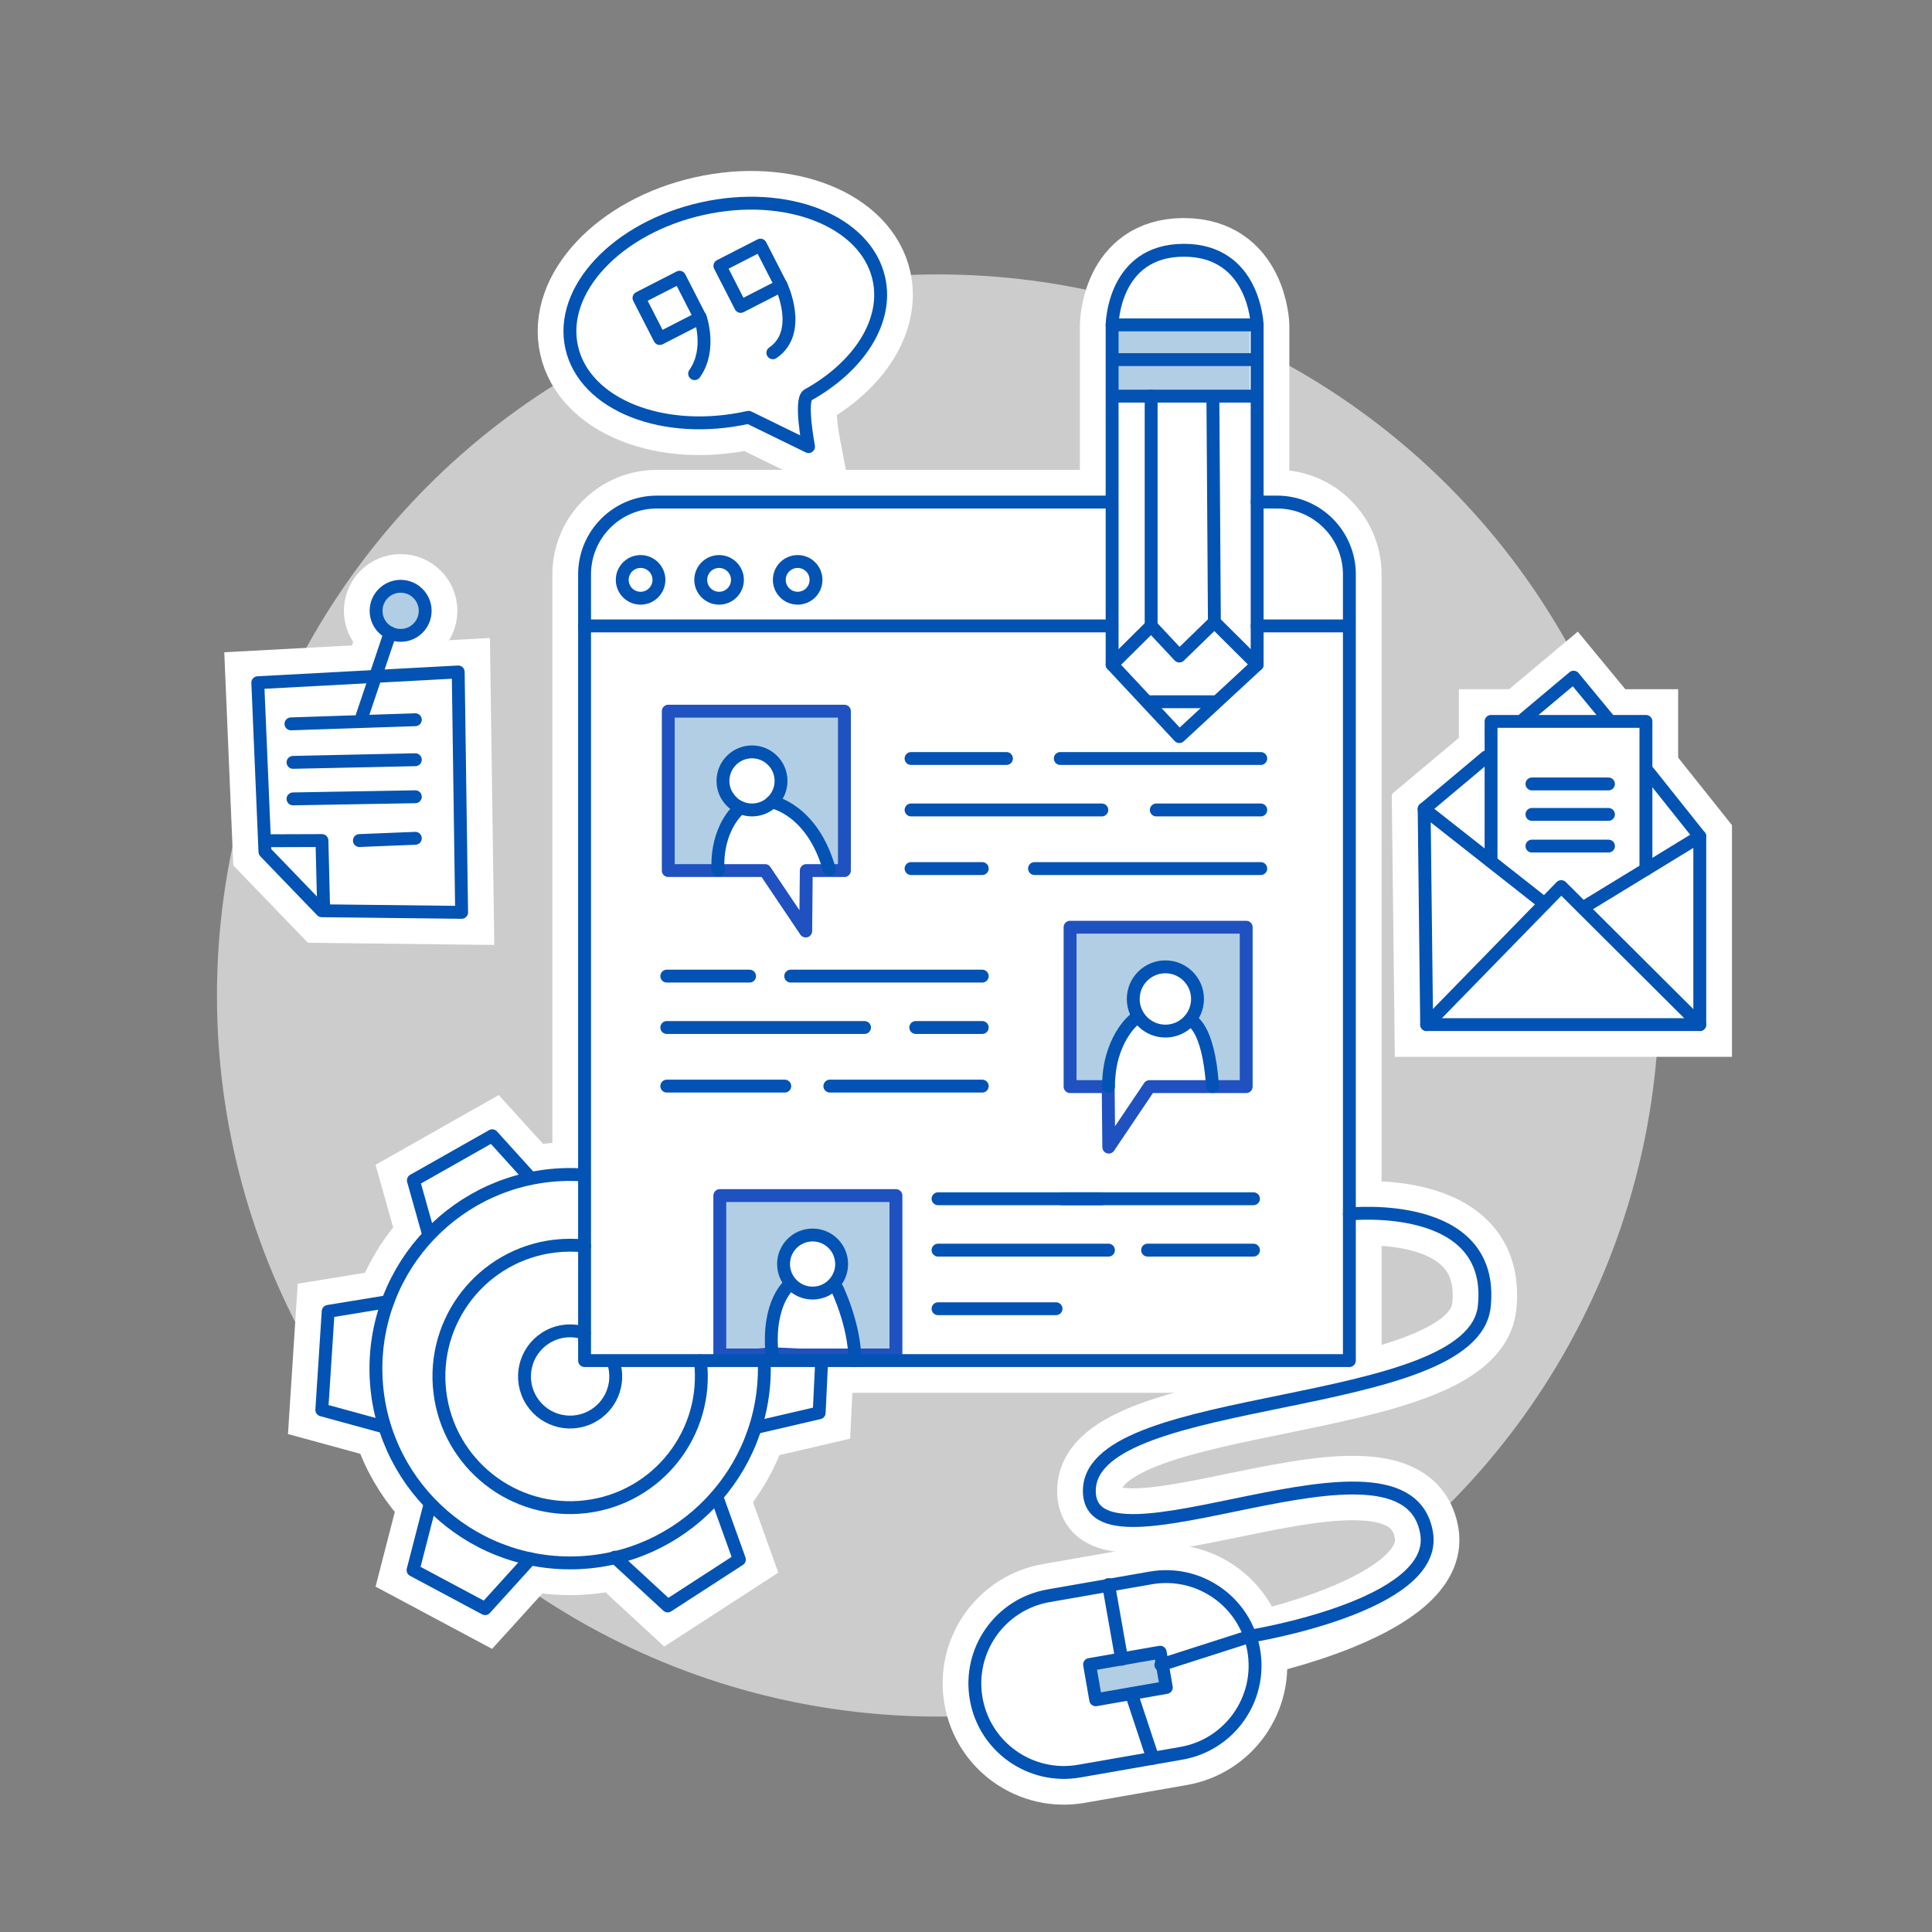 <?xml version="1.0" encoding="utf-8"?>
<!-- Generator: Adobe Illustrator 23.0.1, SVG Export Plug-In . SVG Version: 6.00 Build 0)  -->
<svg version="1.1" xmlns="http://www.w3.org/2000/svg" xmlns:xlink="http://www.w3.org/1999/xlink" x="0px" y="0px"
	 viewBox="0 0 300 300" style="enable-background:new 0 0 300 300;" xml:space="preserve">
<rect x="0" y="0" width="300" height="300" fill="#808080" stroke="none"/>
<style type="text/css">
	.st0{fill:#CCCCCC;}
	.st1{fill:#FFFFFF;stroke:#FFFFFF;stroke-width:10;stroke-miterlimit:10;}
	.st2{fill:none;stroke:#FFFFFF;stroke-width:10;stroke-miterlimit:10;}
	.st3{fill:#B1CEE5;}
	.st4{fill:none;stroke:#2051C0;stroke-width:2;stroke-linecap:round;stroke-linejoin:round;stroke-miterlimit:10;}
	.st5{fill:none;stroke:#0253B3;stroke-width:2;stroke-linecap:round;stroke-linejoin:round;stroke-miterlimit:10;}
	.st6{fill:#FFFFFF;stroke:#FFFFFF;stroke-width:10;stroke-linecap:round;stroke-miterlimit:10;}
	.st7{fill:#FFFFFF;stroke:#FFFFFF;stroke-width:10;stroke-linecap:round;stroke-linejoin:round;stroke-miterlimit:10;}
	.st8{fill:#0253B3;}
	.st9{fill:#FFFFFF;}
	.st10{fill:#D8D9DD;}
	
		.st11{fill:none;stroke:#0253B3;stroke-width:2;stroke-linecap:round;stroke-linejoin:round;stroke-miterlimit:10;stroke-dasharray:5;}
</style>
<g id="creación_de_contenido">
	<circle class="st0" cx="145.66" cy="154.58" r="111.97"/>
	<g>
		<polygon class="st1" points="71.15,104.34 71.68,141.67 49.96,141.42 41.14,132.27 40.03,106.01 		"/>
		<polyline class="st1" points="41.4,130.55 49.99,130.52 50.25,140.87 		"/>
		<path class="st1" d="M118.68,211.84c0.38,16.65-12.81,30.46-29.46,30.84s-30.46-12.81-30.84-29.46
			c-0.38-16.65,12.81-30.46,29.46-30.84c0.9-0.02,1.79,0,2.67,0.06"/>
		<path class="st1" d="M108.76,211.3c1.34,11.17-6.63,21.32-17.8,22.66s-21.32-6.63-22.66-17.8c-1.34-11.17,6.63-21.32,17.8-22.66
			c1.58-0.19,3.15-0.19,4.67-0.03"/>
		<path class="st1" d="M95.31,211.68c0.98,3.23-0.46,6.79-3.58,8.37c-3.49,1.77-7.75,0.38-9.52-3.11c-1.77-3.49-0.38-7.75,3.11-9.52
			c1.74-0.89,3.68-0.98,5.41-0.42"/>
		<circle class="st1" cx="62.21" cy="94.85" r="3.81"/>
		<polyline class="st1" points="249.69,111.62 244.35,105.15 236.67,111.59 		"/>
		<polyline class="st1" points="230.76,117.55 221.14,125.62 221.53,159.1 263.94,159.1 263.94,129.88 255.99,119.9 		"/>
		<polyline class="st1" points="221.53,159.1 242.43,137.67 263.94,159.1 		"/>
		<polyline class="st1" points="231.53,133.76 231.53,112.02 255.58,112.02 255.58,134.99 		"/>
		<line class="st1" x1="221.14" y1="125.62" x2="239.83" y2="140.33"/>
		<line class="st1" x1="246.31" y1="140.65" x2="263.94" y2="129.88"/>
		<path class="st1" d="M136.47,43.27c1.49,6.65-3.14,13.68-11.02,18.06c-1.3,0.72,0.1,8.02,0.1,8.02l-9.31-4.55
			c-13.17,2.95-25.47-1.91-27.47-10.86S95.83,35.36,109,32.41S134.47,34.33,136.47,43.27z"/>
		<polyline class="st1" points="82.07,182.59 76.43,176.36 64.19,183.29 66.44,191.29 		"/>
		<polyline class="st1" points="60.14,202.13 50.96,203.63 49.97,218.93 59.37,221.5 		"/>
		<polyline class="st1" points="66.7,233.87 64.14,243.81 75.33,249.79 82.35,242.05 		"/>
		<polyline class="st1" points="95.47,241.8 103.68,249.37 114.81,242.16 111.28,232.34 		"/>
		<polyline class="st1" points="117.48,221.64 127.2,219.38 127.59,211.27 		"/>
		<path class="st1" d="M195.21,103.2l-12.08,11.18l-10.44-11.18V50.45c0,0,0.12-11.59,11.14-11.59s11.38,11.59,11.38,11.59V103.2z"
			/>
		<line class="st1" x1="173.15" y1="55.84" x2="195.21" y2="55.84"/>
		<line class="st1" x1="173.15" y1="61.51" x2="194.86" y2="61.51"/>
		<polyline class="st1" points="172.69,103.2 178.75,97.19 183.13,101.87 188.57,96.59 195.21,103.2 		"/>
		<line class="st1" x1="178.27" y1="108.97" x2="188.57" y2="108.97"/>
		<line class="st1" x1="172.69" y1="50.45" x2="195.21" y2="50.45"/>
		<line class="st1" x1="188.34" y1="62.23" x2="188.57" y2="96.59"/>
		<line class="st1" x1="178.75" y1="97.19" x2="178.75" y2="61.51"/>
		<line class="st1" x1="60.58" y1="98.29" x2="56.24" y2="111.17"/>
		<g>
			<path class="st1" d="M183.44,272.25l-15.87,2.77c-7.52,1.31-14.68-3.72-15.99-11.24v0c-1.31-7.52,3.72-14.68,11.24-15.99
				l15.87-2.77c7.52-1.31,14.68,3.72,15.99,11.24v0C195.99,263.79,190.96,270.94,183.44,272.25z"/>
			
				<rect x="169.56" y="257.53" transform="matrix(0.985 -0.172 0.172 0.985 -42.125 33.963)" class="st1" width="11.13" height="5.56"/>
			<line class="st1" x1="172.13" y1="246.05" x2="174.18" y2="257.65"/>
		</g>
		<line class="st1" x1="175.7" y1="263.04" x2="177.36" y2="273.32"/>
		<path class="st2" d="M209.53,188.51c0,0,22.69-2.39,20.95,14.33s-60.66,12.98-61.32,28.38c-0.66,15.39,49.23-12.25,52.37,6.88
			c1.85,11.26-27.04,17.27-27.04,17.27l-13.87,4.06"/>
		<path class="st1" d="M195.21,77.96h3.09c6.2,0,11.23,5.03,11.23,11.23v122.08H90.77V89.19c0-6.2,5.03-11.23,11.23-11.23h70.45"/>
	</g>
	<g>
		<polygon class="st3" points="138.37,211.27 132.75,211.27 130.18,198.35 129.02,192.78 124.93,191.77 122.33,195.09 
			121.67,200.57 119.87,211.27 112.52,211.27 112.52,185.31 138.37,185.31 		"/>
		<polygon class="st3" points="131.61,134.98 128.77,134.98 124.32,126.46 119.87,124.53 120.99,119.47 115.69,116.18 
			112.28,121.12 114.96,124.53 110.64,134.98 103.96,134.98 103.96,110.43 131.61,110.43 		"/>
		<polygon class="st3" points="193.51,168.72 187.66,168.72 185.92,158.8 185.58,153.82 182.18,150.11 176.07,152.5 176.78,157.83 
			173.69,161.35 172.12,168.72 166.16,168.72 166.16,143.96 193.51,143.96 		"/>
		<rect x="172.69" y="50.45" class="st3" width="21.37" height="10.85"/>
		<circle class="st3" cx="62.21" cy="94.85" r="2.83"/>
		<polygon class="st4" points="103.77,135.18 118.79,135.18 125.11,144.57 125.2,135.18 131.12,135.18 131.12,110.43 103.77,110.43 
					"/>
		<polygon class="st4" points="193.51,168.73 178.49,168.73 172.17,178.12 172.08,168.73 166.16,168.73 166.16,143.98 
			193.51,143.98 		"/>
		<polygon class="st4" points="139.12,210.4 124.1,210.4 119.87,210.2 117.69,210.4 111.77,210.4 111.77,185.65 139.12,185.65 		"/>
		<polygon class="st5" points="71.15,104.34 71.68,141.67 49.96,141.42 41.14,132.27 40.03,106.01 		"/>
		<line class="st5" x1="45.18" y1="112.4" x2="64.49" y2="111.76"/>
		<line class="st5" x1="45.5" y1="118.38" x2="64.49" y2="117.97"/>
		<line class="st5" x1="45.5" y1="124.05" x2="64.49" y2="123.72"/>
		<line class="st5" x1="55.81" y1="130.52" x2="64.49" y2="130.17"/>
		<polyline class="st5" points="41.4,130.55 49.99,130.52 50.25,140.87 		"/>
		<path class="st5" d="M118.68,211.84c0.38,16.65-12.81,30.46-29.46,30.84s-30.46-12.81-30.84-29.46
			c-0.38-16.65,12.81-30.46,29.46-30.84c0.9-0.02,1.79,0,2.67,0.06"/>
		<path class="st5" d="M108.76,211.3c1.34,11.17-6.63,21.32-17.8,22.66s-21.32-6.63-22.66-17.8c-1.34-11.17,6.63-21.32,17.8-22.66
			c1.58-0.19,3.15-0.19,4.67-0.03"/>
		<path class="st5" d="M95.31,211.68c0.98,3.23-0.46,6.79-3.58,8.37c-3.49,1.77-7.75,0.38-9.52-3.11c-1.77-3.49-0.38-7.75,3.11-9.52
			c1.74-0.89,3.68-0.98,5.41-0.42"/>
		<circle class="st5" cx="62.21" cy="94.85" r="3.81"/>
		<circle class="st5" cx="99.47" cy="90.04" r="2.85"/>
		<circle class="st5" cx="111.66" cy="90.04" r="2.85"/>
		<circle class="st5" cx="123.86" cy="90.04" r="2.85"/>
		<polyline class="st5" points="249.69,111.62 244.35,105.15 236.67,111.59 		"/>
		<polyline class="st5" points="230.76,117.55 221.14,125.62 221.53,159.1 263.94,159.1 263.94,129.88 255.99,119.9 		"/>
		<polyline class="st5" points="221.53,159.1 242.43,137.67 263.94,159.1 		"/>
		<polyline class="st5" points="231.53,133.76 231.53,112.02 255.58,112.02 255.58,134.99 		"/>
		<line class="st5" x1="221.14" y1="125.62" x2="239.83" y2="140.33"/>
		<line class="st5" x1="246.31" y1="140.65" x2="263.94" y2="129.88"/>
		<path class="st5" d="M136.47,43.27c1.49,6.65-3.14,13.68-11.02,18.06c-1.3,0.72,0.1,8.02,0.1,8.02l-9.31-4.55
			c-13.17,2.95-25.47-1.91-27.47-10.86S95.83,35.36,109,32.41S134.47,34.33,136.47,43.27z"/>
		<polyline class="st5" points="82.07,182.59 76.43,176.36 64.19,183.29 66.44,191.29 		"/>
		<polyline class="st5" points="60.14,202.13 50.96,203.63 49.97,218.93 59.37,221.5 		"/>
		<polyline class="st5" points="66.7,233.87 64.14,243.81 75.33,249.79 82.35,242.05 		"/>
		<polyline class="st5" points="95.47,241.8 103.68,249.37 114.81,242.16 111.28,232.34 		"/>
		<polyline class="st5" points="117.48,221.64 127.2,219.38 127.59,211.27 		"/>
		<path class="st5" d="M195.21,103.2l-12.08,11.18l-10.44-11.18V50.45c0,0,0.12-11.59,11.14-11.59s11.38,11.59,11.38,11.59V103.2z"
			/>
		<line class="st5" x1="173.15" y1="55.84" x2="195.21" y2="55.84"/>
		<line class="st5" x1="173.15" y1="61.51" x2="194.86" y2="61.51"/>
		<polyline class="st5" points="172.69,103.2 178.75,97.19 183.13,101.87 188.57,96.59 195.21,103.2 		"/>
		<line class="st5" x1="178.27" y1="108.97" x2="188.57" y2="108.97"/>
		<line class="st5" x1="172.69" y1="50.45" x2="195.21" y2="50.45"/>
		<line class="st5" x1="188.34" y1="62.23" x2="188.57" y2="96.59"/>
		<line class="st5" x1="178.75" y1="97.19" x2="178.75" y2="61.51"/>
		<line class="st5" x1="60.58" y1="98.29" x2="56.24" y2="111.17"/>
		<line class="st5" x1="141.47" y1="117.78" x2="156.28" y2="117.78"/>
		<line class="st5" x1="164.64" y1="117.78" x2="195.77" y2="117.78"/>
		<line class="st5" x1="141.47" y1="125.77" x2="171.09" y2="125.77"/>
		<line class="st5" x1="179.55" y1="125.77" x2="195.77" y2="125.77"/>
		<line class="st5" x1="141.47" y1="134.87" x2="152.52" y2="134.87"/>
		<line class="st5" x1="160.64" y1="134.87" x2="195.77" y2="134.87"/>
		<line class="st5" x1="103.54" y1="151.57" x2="116.39" y2="151.57"/>
		<line class="st5" x1="122.78" y1="151.57" x2="152.52" y2="151.57"/>
		<line class="st5" x1="103.54" y1="159.55" x2="134.24" y2="159.55"/>
		<line class="st5" x1="142.2" y1="159.55" x2="152.52" y2="159.55"/>
		<line class="st5" x1="103.54" y1="168.65" x2="121.86" y2="168.65"/>
		<line class="st5" x1="128.86" y1="168.65" x2="152.52" y2="168.65"/>
		<line class="st5" x1="145.66" y1="186.14" x2="171.09" y2="186.14"/>
		<line class="st5" x1="164.9" y1="186.14" x2="194.64" y2="186.14"/>
		<line class="st5" x1="145.66" y1="194.12" x2="172.12" y2="194.12"/>
		<line class="st5" x1="178.2" y1="194.12" x2="194.64" y2="194.12"/>
		<line class="st5" x1="145.66" y1="203.22" x2="163.98" y2="203.22"/>
		<circle class="st5" cx="116.77" cy="121.26" r="4.51"/>
		<circle class="st5" cx="126.18" cy="196.28" r="4.51"/>
		<circle class="st5" cx="180.96" cy="155.12" r="4.99"/>
		<path class="st5" d="M111.51,135.11c0,0-0.66-5.87,3.45-9.72"/>
		<path class="st5" d="M119.87,124.53c0,0,6.24,1.09,8.9,10.45"/>
		<path class="st5" d="M130,200.12c0,0,2.74,5.65,2.75,11.16"/>
		<path class="st5" d="M122.64,199.44c0,0-3.51,2.73-2.77,10.76"/>
		<path class="st5" d="M176.07,158.35c0,0-3.94,3.16-3.94,10.37"/>
		<path class="st5" d="M184.78,158.35c0,0,2.88,0.75,3.5,10.37"/>
		<g>
			
				<rect x="169.56" y="257.53" transform="matrix(0.985 -0.172 0.172 0.985 -42.125 33.963)" class="st3" width="11.13" height="5.56"/>
			<path class="st5" d="M183.44,272.25l-15.87,2.77c-7.52,1.31-14.68-3.72-15.99-11.24v0c-1.31-7.52,3.72-14.68,11.24-15.99
				l15.87-2.77c7.52-1.31,14.68,3.72,15.99,11.24v0C195.99,263.79,190.96,270.94,183.44,272.25z"/>
			
				<rect x="169.56" y="257.53" transform="matrix(0.985 -0.172 0.172 0.985 -42.125 33.963)" class="st5" width="11.13" height="5.56"/>
			<line class="st5" x1="172.13" y1="246.05" x2="174.18" y2="257.65"/>
		</g>
		<line class="st5" x1="175.7" y1="263.04" x2="179.01" y2="273.03"/>
		<path class="st5" d="M209.53,188.51c0,0,22.69-2.39,20.95,14.33s-60.66,12.98-61.32,28.38c-0.66,15.39,49.23-12.25,52.37,6.88
			c1.85,11.26-27.36,15.96-27.36,15.96l-13.91,4.46"/>
		<line class="st5" x1="237.88" y1="121.73" x2="249.76" y2="121.73"/>
		<line class="st5" x1="237.88" y1="126.46" x2="249.76" y2="126.46"/>
		<line class="st5" x1="237.88" y1="131.38" x2="249.76" y2="131.38"/>
		
			<rect x="100.44" y="44.22" transform="matrix(0.89 -0.456 0.456 0.89 -10.333 52.717)" class="st5" width="7.07" height="7.07"/>
		
			<rect x="113" y="39.23" transform="matrix(0.89 -0.456 0.456 0.89 -6.672 57.901)" class="st5" width="7.07" height="7.07"/>
		<path class="st5" d="M108.73,49.28c0,0,1.8,4.98-0.87,8.74"/>
		<path class="st5" d="M121.29,44.3c0,0,3.47,7.24-1.28,10.48"/>
		<line class="st5" x1="90.77" y1="97.19" x2="172.45" y2="97.19"/>
		<line class="st5" x1="195.21" y1="97.19" x2="208.97" y2="97.19"/>
		<path class="st5" d="M195.21,77.96h3.09c6.2,0,11.23,5.03,11.23,11.23v122.08H90.77V89.19c0-6.2,5.03-11.23,11.23-11.23h70.45"/>
	</g>
</g>
<g id="producción_audiovisual">
</g>
<g id="admon_lms">
</g>
<g id="publicidad_y_ventas">
</g>
<g id="Capa_6">
</g>
</svg>
